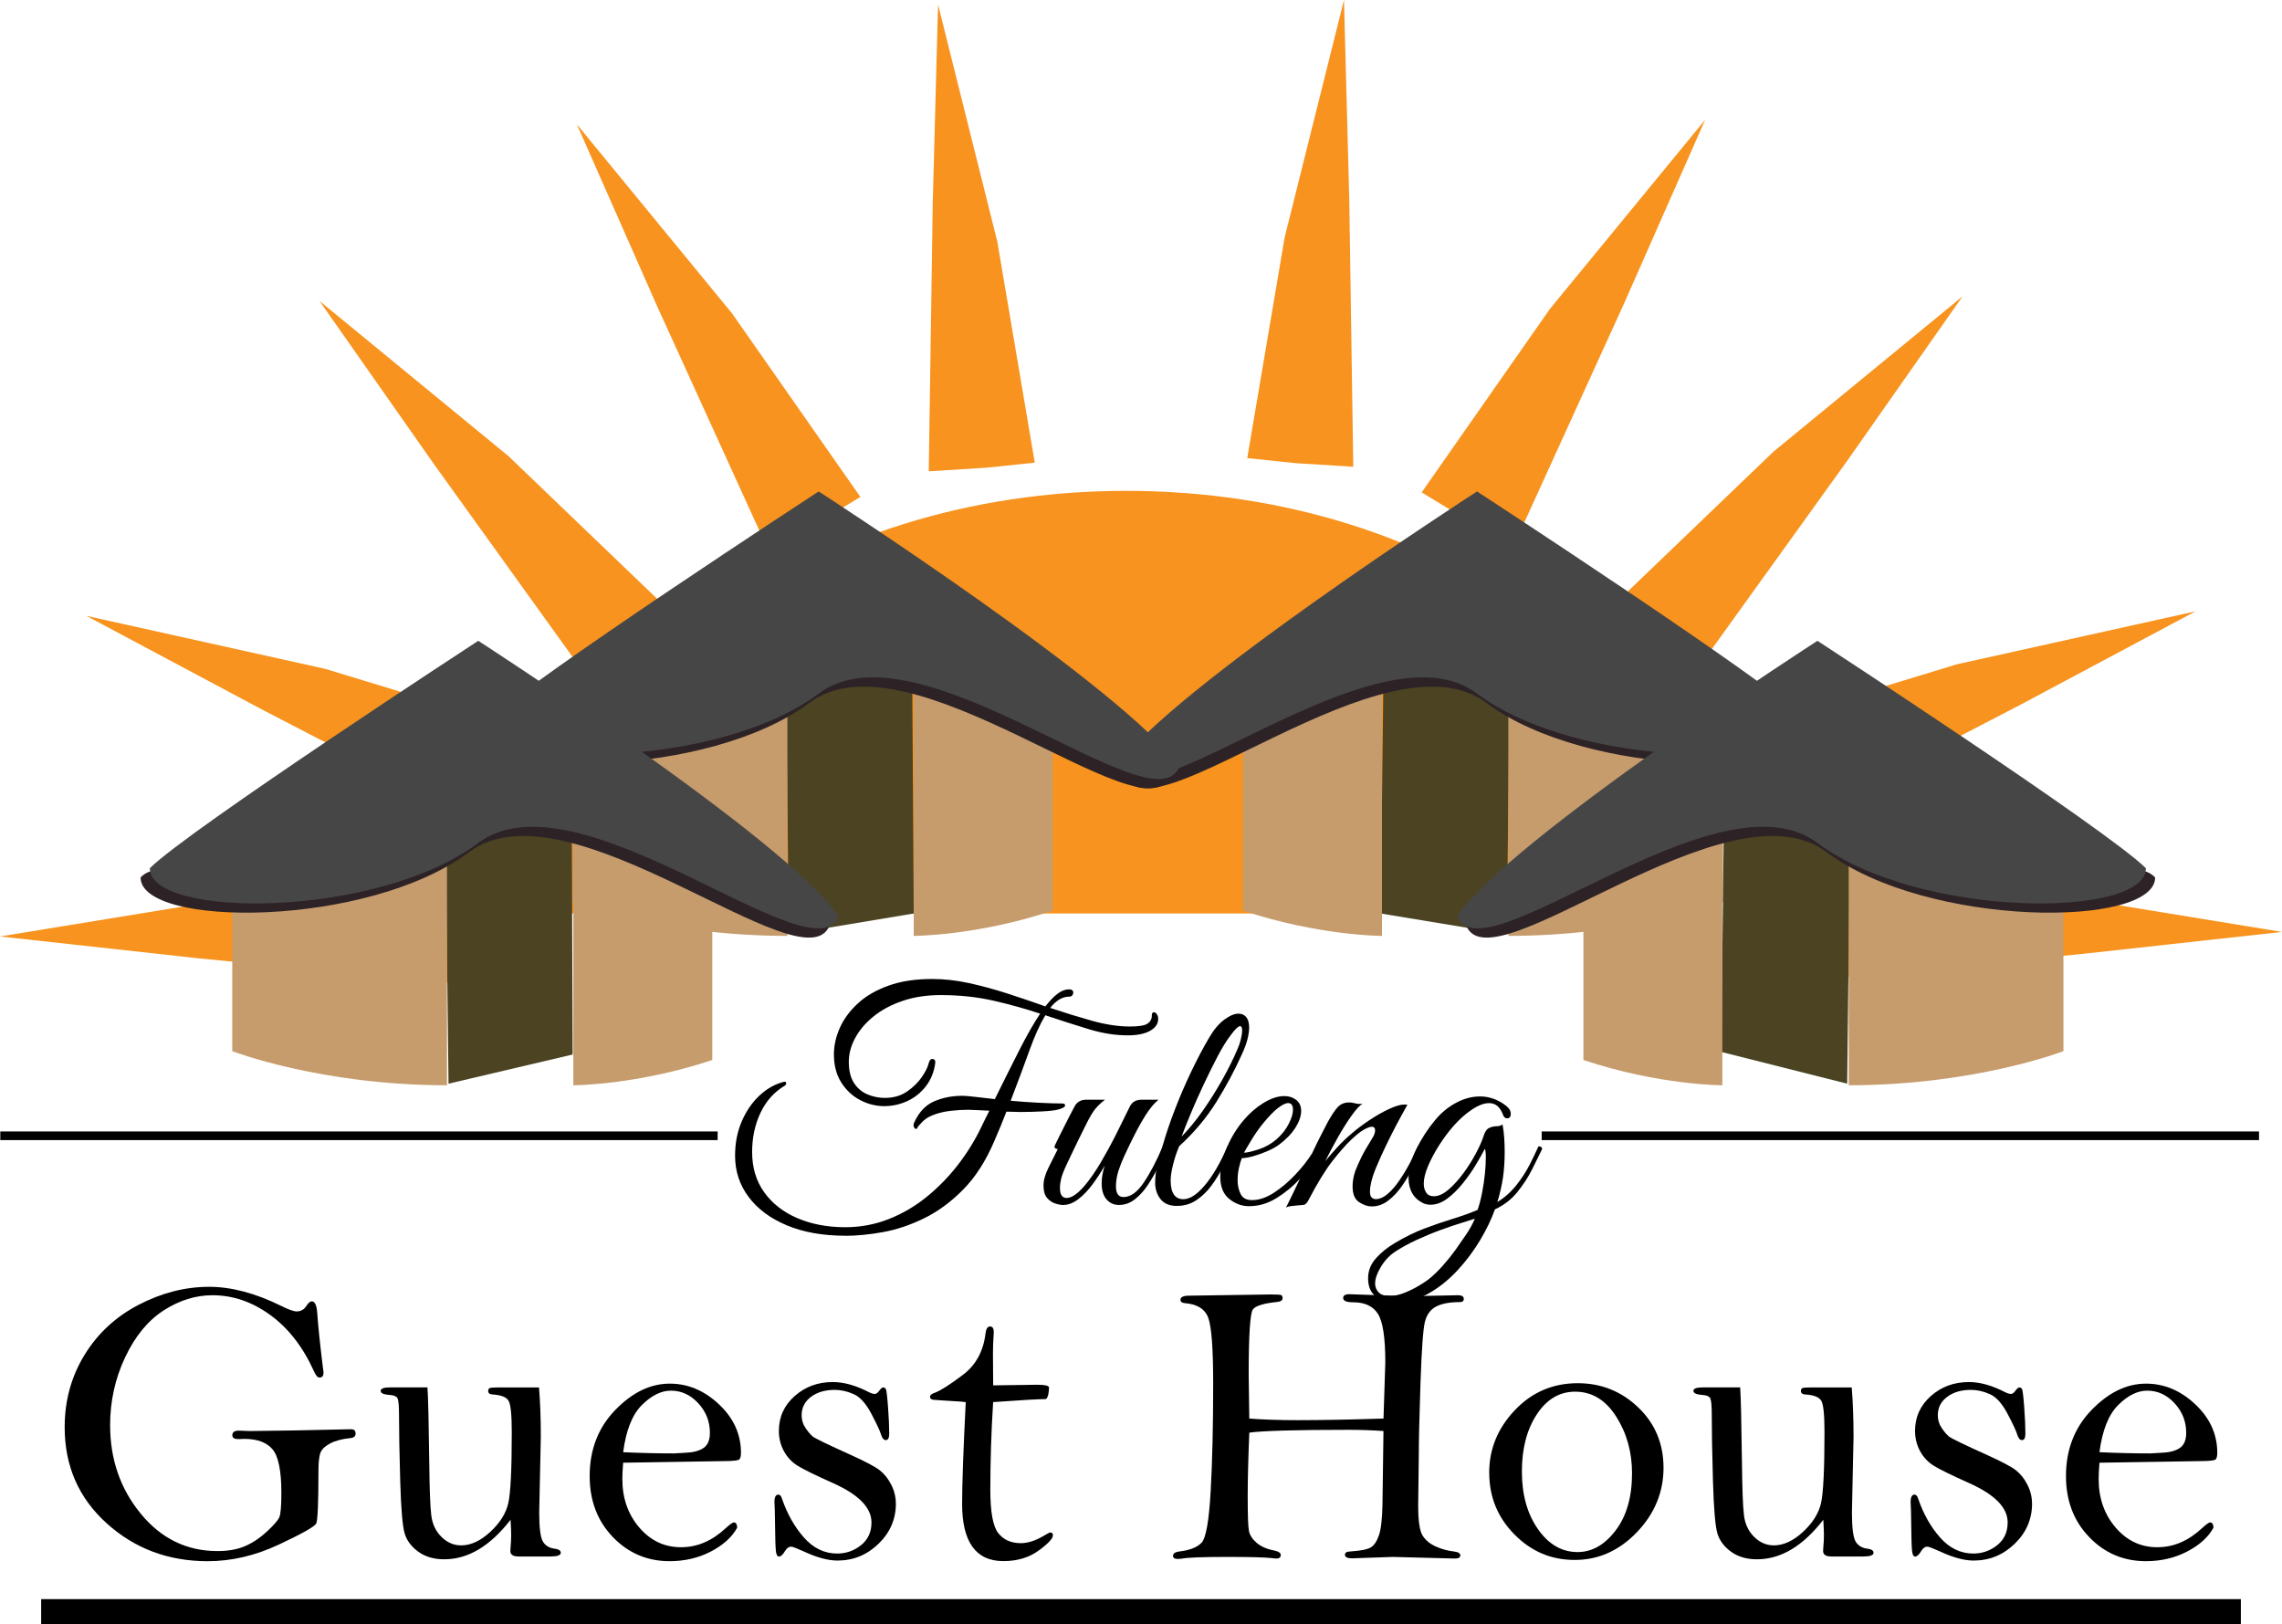 <?xml version="1.0" encoding="UTF-8"?><svg id="a" xmlns="http://www.w3.org/2000/svg" viewBox="0 0 1005.25 715.38"><g id="b"><g><polygon points="0 412.49 106.31 395.13 204.62 386.77 205.08 408.09 204.56 433.63 87.35 422.11 0 412.49" style="fill:#f7931e;"/><polygon points="38.07 271.27 143.23 294.61 237.63 323.34 230.14 343.3 220.17 366.82 115.62 312.63 38.07 271.27" style="fill:#f7931e;"/><polygon points="140.73 132.55 223.98 200.91 295.18 269.22 279.47 283.63 259.95 300.11 191.2 204.49 140.73 132.55" style="fill:#f7931e;"/><polygon points="254.11 54.76 322.45 138.02 379 218.88 360.78 229.96 338.43 242.32 289.6 135.15 254.11 54.76" style="fill:#f7931e;"/><polygon points="413.22 2 439.34 106.5 455.83 203.78 434.62 206 409.13 207.6 410.88 89.85 413.22 2" style="fill:#f7931e;"/></g><g><polygon points="1005.25 410.49 898.94 393.13 800.63 384.77 800.18 406.09 800.7 431.63 917.9 420.11 1005.25 410.49" style="fill:#f7931e;"/><polygon points="967.18 269.27 862.02 292.61 767.63 321.34 775.12 341.3 785.08 364.82 889.64 310.63 967.18 269.27" style="fill:#f7931e;"/><polygon points="864.52 130.55 781.28 198.91 710.07 267.22 725.78 281.63 745.3 298.11 814.06 202.49 864.52 130.55" style="fill:#f7931e;"/><polygon points="751.14 52.76 682.8 136.02 626.26 216.88 644.47 227.96 666.83 240.32 715.65 133.15 751.14 52.76" style="fill:#f7931e;"/><polygon points="592.04 0 565.92 104.5 549.43 201.78 570.63 204 596.13 205.6 594.37 87.85 592.04 0" style="fill:#f7931e;"/></g><path d="M244.13,402.38c0-102.82,112.82-186.17,252-186.17s252,83.35,252,186.17" style="fill:#f7931e;"/></g><g><g><polygon points="608.22 402.38 663.76 411.54 665.1 294.78 609.46 294.14 608.22 402.38" style="fill:#4b4322;"/><path d="M759.03,337.12v60.1s-38.95,15.02-94.6,15.02v-115.89h-55.65v115.89s-27.82,0-61.21-11.13v-70.02l98.31-52.96,113.15,54.99" style="fill:#c69c6d;"/></g><g><path d="M799.42,320.71c0,22.26-100.17,22.26-144.68-11.13-43.85-32.88-147.65,60.19-158.78,32.37,22.26-33.39,68.34-49.52,101.5-53.6,33.15-4.08,87.95,24.32,135.16,30.09s58.28-6.26,66.81,2.27Z" style="fill:#2d2326;"/><path d="M795.34,316.63c0,22.26-100.17,22.26-144.68-11.13-43.85-32.88-147.65,60.19-158.78,32.37,22.26-33.39,158.78-121.4,158.78-121.4,0,0,127.99,83.47,144.68,100.17Z" style="fill:#474646;"/></g></g><g><g><polygon points="758.22 463.35 813.71 477.34 815.05 360.57 759.41 359.93 758.22 463.35" style="fill:#4b4322;"/><path d="M908.97,402.92v60.1s-38.95,15.02-94.6,15.02v-115.89h-55.65v115.89s-27.82,0-61.21-11.13v-70.02l98.31-52.96,113.15,54.99" style="fill:#c69c6d;"/></g><g><path d="M949.37,386.5c0,22.26-100.17,22.26-144.68-11.13-43.85-32.88-147.65,60.19-158.78,32.37,22.26-33.39,68.34-49.52,101.5-53.6,33.15-4.08,87.95,24.32,135.16,30.09,49.38,6.04,58.28-6.26,66.81,2.27Z" style="fill:#2d2326;"/><path d="M945.29,382.42c0,22.26-100.17,22.26-144.68-11.13-43.85-32.88-147.65,60.19-158.78,32.37,22.26-33.39,158.78-121.4,158.78-121.4,0,0,127.99,83.47,144.68,100.17Z" style="fill:#474646;"/></g></g><g><g><polygon points="402.51 402.38 347.52 411.54 346.18 294.78 401.83 294.14 402.51 402.38" style="fill:#4b4322;"/><path d="M252.26,337.12v60.1s38.95,15.02,94.6,15.02v-115.89h55.65v115.89s27.82,0,61.21-11.13v-70.02l-98.31-52.96-113.15,54.99" style="fill:#c69c6d;"/></g><g><path d="M211.87,320.71c0,22.26,100.17,22.26,144.68-11.13,43.85-32.88,147.65,60.19,158.78,32.37-22.26-33.39-68.34-49.52-101.5-53.6-33.15-4.08-87.95,24.32-135.16,30.09-49.38,6.04-58.28-6.26-66.81,2.27Z" style="fill:#2d2326;"/><path d="M215.95,316.63c0,22.26,100.17,22.26,144.68-11.13,43.85-32.88,147.65,60.19,158.78,32.37-22.26-33.39-158.78-121.4-158.78-121.4,0,0-127.99,83.47-144.68,100.17Z" style="fill:#474646;"/></g></g><g><g><polygon points="252.26 464.49 197.58 477.34 196.24 360.57 251.88 359.93 252.26 464.49" style="fill:#4b4322;"/><path d="M102.31,402.92v60.1s38.95,15.02,94.6,15.02v-115.89h55.65v115.89s27.82,0,61.21-11.13v-70.02l-98.31-52.96-113.15,54.99" style="fill:#c69c6d;"/></g><g><path d="M61.92,386.5c0,22.26,100.17,22.26,144.68-11.13,43.85-32.88,147.65,60.19,158.78,32.37-22.26-33.39-68.34-49.52-101.5-53.6-33.15-4.08-87.95,24.32-135.16,30.09-49.38,6.04-58.28-6.26-66.81,2.27Z" style="fill:#2d2326;"/><path d="M66,382.42c0,22.26,100.17,22.26,144.68-11.13,43.85-32.88,147.65,60.19,158.78,32.37-22.26-33.39-158.78-121.4-158.78-121.4,0,0-127.99,83.47-144.68,100.17Z" style="fill:#474646;"/></g></g><rect id="c" x="18.13" y="704.38" width="969" height="11"/><g id="d"><path d="M140.67,606.78c-.77,0-1.57-.95-2.4-2.85-4.84-10.68-11.25-18.92-19.22-24.71-7.97-5.8-16.46-8.7-25.47-8.7-7.41,0-14.58,2.24-21.51,6.71-6.93,4.47-12.59,11.38-16.98,20.71-4.39,9.33-6.58,19.27-6.58,29.82,0,15.05,4.5,28.05,13.51,39.01,9,10.96,20.26,16.44,33.77,16.44,4.8,0,8.89-.74,12.26-2.22,3.38-1.48,6.56-3.61,9.55-6.4,2.99-2.78,4.8-4.86,5.42-6.22,.62-1.36,.93-4.95,.93-10.75,0-9.72-1.29-16.11-3.87-19.2-2.58-3.08-6.71-4.62-12.4-4.62l-2.75,.09c-1.72,0-2.58-.56-2.58-1.69,0-1.36,.95-2.04,2.84-2.04l4.71,.18,20.08-.27,24.62-.53c1.36,0,2.04,.62,2.04,1.87s-.77,1.93-2.31,2.04c-3.67,.36-6.67,1.16-8.98,2.4-2.31,1.24-3.73,2.67-4.27,4.27s-.8,4.3-.8,8.09c0,13.86-.33,21.48-.98,22.84-.65,1.36-6.16,4.47-16.53,9.33-10.37,4.86-20.79,7.29-31.28,7.29-17.36,0-32.2-5.57-44.52-16.71-12.32-11.14-18.48-25.24-18.48-42.3,0-11.73,2.92-22.35,8.75-31.86,5.83-9.51,13.82-16.88,23.95-22.13,10.13-5.24,20.44-7.86,30.93-7.86,9.83,0,20.44,2.81,31.81,8.44,3.2,1.6,5.45,2.4,6.75,2.4,1.84,0,3.26-.8,4.27-2.4,.89-1.36,1.69-2.04,2.4-2.04,1.36,0,2.16,1.72,2.4,5.15,.36,5.39,1.21,13.63,2.58,24.71,.12,.59,.18,1.13,.18,1.6,0,1.42-.62,2.13-1.87,2.13Z"/><path d="M188.3,611.13c.3,3.85,.56,14.99,.8,33.41,.12,11.49,.41,19.15,.89,22.97,.47,3.82,1.97,6.98,4.49,9.46,2.52,2.49,5.41,3.73,8.66,3.73,4.27,0,8.54-1.98,12.84-5.95,4.29-3.97,6.95-8.22,7.95-12.75,1.01-4.53,1.51-14.94,1.51-31.24,0-7.58-.47-12.17-1.42-13.77-.95-1.6-3.26-2.52-6.93-2.75-1.36-.06-2.04-.56-2.04-1.51,0-.65,.21-1.08,.62-1.29,.41-.21,1.75-.31,4-.31h17.77c.53,6.46,.8,13.69,.8,21.68l-.71,33.41c0,6.87,.58,11.2,1.73,12.97,1.16,1.78,2.98,2.79,5.46,3.02,1.54,.24,2.31,.83,2.31,1.78,0,1.07-1.51,1.6-4.53,1.6h-14.04c-2.43,0-3.64-.8-3.64-2.4,0-.47,.03-1.01,.09-1.6,.18-1.78,.27-3.58,.27-5.42,0-1.54-.09-3.79-.27-6.75-4.5,5.81-9.18,10.16-14.04,13.06-4.86,2.9-9.92,4.35-15.2,4.35-4.5,0-8.28-1.1-11.33-3.29-3.05-2.19-5.07-4.84-6.04-7.95-.98-3.11-1.64-10.86-2-23.24-.36-12.38-.53-22.1-.53-29.15,0-3.85-.21-6.25-.62-7.2-.42-.95-1.72-1.48-3.91-1.6-2.37-.18-3.55-.77-3.55-1.78s1.42-1.51,4.27-1.51h16.35Z"/><path d="M274.51,644.28c-.24,3.02-.36,5.42-.36,7.2,0,8.41,2.48,15.52,7.44,21.33,4.96,5.81,11.09,8.71,18.39,8.71s13.75-2.84,19.86-8.53c1.78-1.6,2.91-2.4,3.39-2.4,.95,0,1.45,.77,1.51,2.31-2.25,4.15-6.11,7.64-11.56,10.49s-11.53,4.27-18.22,4.27c-9.84,0-18.17-3.54-24.98-10.62-6.82-7.08-10.22-16.04-10.22-26.88,0-11.61,3.75-21.3,11.24-29.06,7.49-7.76,15.51-11.64,24.04-11.64,8,0,15.23,3.04,21.68,9.11,6.46,6.07,9.69,13.2,9.69,21.37,0,1.24-.19,2.16-.58,2.75-.39,.59-2.66,.89-6.81,.89l-44.51,.71Zm0-4.62c7.72,.36,15.2,.53,22.45,.53l4.72-.27c3.56-.12,6.29-.81,8.19-2.09,1.9-1.27,2.85-3.51,2.85-6.71,0-4.98-1.71-9.32-5.12-13.02-3.42-3.7-7.44-5.55-12.07-5.55-4.28,0-8.54,2.12-12.78,6.35-4.25,4.24-6.99,11.15-8.24,20.75Z"/><path d="M394.65,662.28c0,6.86-2.54,12.76-7.63,17.7-5.09,4.94-11.12,7.41-18.1,7.41-4.14,0-9.08-1.33-14.81-4-3.13-1.42-5-2.13-5.59-2.13-1.01,0-1.89,.62-2.66,1.87-.97,1.66-1.88,2.49-2.72,2.49-.73,0-1.18-.84-1.36-2.53-.18-1.69-.3-5.52-.36-11.51-.06-5.15-.15-8.47-.27-9.95,0-2.19,.58-3.29,1.74-3.29,.67,0,1.19,.56,1.55,1.69,2.3,6.75,5.53,12.49,9.69,17.2,4.16,4.71,9.04,7.07,14.64,7.07,3.95,0,7.46-1.23,10.53-3.69,3.07-2.46,4.6-5.79,4.6-10,0-6.52-5.65-12.29-16.94-17.33-7.75-3.47-12.92-6-15.52-7.6-2.6-1.6-4.64-3.77-6.12-6.49s-2.22-5.7-2.22-8.9c0-6.11,2.31-11.23,6.95-15.35,4.63-4.12,10.24-6.18,16.83-6.18,4.87,0,10.21,1.51,16.03,4.53,.95,.47,1.78,.71,2.49,.71,.59,0,1.25-.49,1.96-1.47,.69-.92,1.24-1.38,1.64-1.38,.52,0,.92,.22,1.21,.67,.29,.45,.61,3.06,.97,7.85,.36,4.79,.53,8.73,.53,11.82,0,1.9-.5,2.85-1.51,2.85-.89,0-1.6-.86-2.13-2.57-.47-1.59-1.9-4.63-4.27-9.12-2.37-4.48-4.96-7.35-7.78-8.58-2.82-1.24-5.58-1.86-8.31-1.86-4.27,0-7.76,1.04-10.49,3.1-2.73,2.07-4.09,4.76-4.09,8.07,0,2.07,.56,3.93,1.69,5.59,1.12,1.66,2.18,2.9,3.15,3.73,.98,.83,6.62,3.57,16.93,8.21,6.4,2.9,10.6,5.13,12.62,6.7,2.01,1.57,3.7,3.68,5.07,6.34,1.36,2.66,2.04,5.44,2.04,8.34Z"/><path d="M437.49,617.62c-.83,13.11-1.24,25.99-1.24,38.62,0,9.73,1.16,16.08,3.48,19.04s5.65,4.45,10,4.45c3.15,0,6.63-1.16,10.44-3.47,1.37-.83,2.2-1.24,2.5-1.24,.77,0,1.16,.42,1.16,1.24,0,1.42-2.11,3.67-6.33,6.75-4.22,3.08-9.39,4.62-15.51,4.62s-10.6-2.11-13.63-6.32c-3.03-4.21-4.54-10.5-4.54-18.86s.53-23.67,1.6-44.85c-.42-.12-3.23-.33-8.44-.62l-5.33-.36c-1.3-.06-1.96-.5-1.96-1.33,0-.77,.74-1.39,2.21-1.86,2.42-.89,6.49-3.49,12.22-7.8,5.73-4.31,9.06-10.4,10.01-18.26,.24-2.07,.91-3.1,2-3.1s1.64,.83,1.64,2.48c0,.53-.03,1.09-.09,1.68-.18,2.3-.27,4.96-.27,7.97l.09,13.82,19.46-.27c3.32,0,5.04,.39,5.15,1.16-.06,2.73-.5,4.44-1.33,5.15-3.08,0-10.84,.44-23.28,1.33Z"/><path d="M609.45,624.82l.8-24.71c0-10.84-1.08-17.96-3.24-21.37-2.16-3.41-5.79-5.11-10.89-5.11-2.96,0-4.44-.62-4.44-1.87,0-1.12,.89-1.69,2.67-1.69l25.9,.89,21.99-.44c1.72,0,2.58,.53,2.58,1.6,0,.95-.56,1.42-1.69,1.42-4.5,0-8,.65-10.49,1.96-2.49,1.3-4.13,3.53-4.93,6.67-.8,3.14-1.45,12.1-1.96,26.88-.5,14.78-.75,25.52-.75,32.21l-.27,21.86c0,6.81,.65,11.24,1.96,13.29,1.3,2.04,3.24,3.64,5.82,4.8,2.58,1.15,5.23,1.88,7.95,2.18,1.9,.24,2.84,.8,2.84,1.69,0,.95-.8,1.42-2.4,1.42l-27.42-.71-17.89,.62c-2.08,0-3.12-.53-3.12-1.6,0-.89,.74-1.36,2.22-1.42,4.74-.3,7.83-.92,9.29-1.87,1.45-.95,2.62-2.75,3.51-5.42s1.39-7.17,1.51-13.51l.44-32.26c-5.09-.36-10.26-.53-15.53-.53-22.89,0-37.42,.42-43.57,1.24-.47,11.36-.71,20.7-.71,28.03,0,8.22,.18,13.28,.53,15.17s1.47,3.65,3.33,5.28c1.87,1.63,4.43,2.77,7.69,3.42,2.01,.42,3.02,1.07,3.02,1.96,0,1.07-.65,1.6-1.96,1.6-.42,0-1.01-.06-1.78-.18-3.2-.36-9.83-.53-19.91-.53-10.96,0-17.68,.26-20.17,.79-.53,.07-1.07,.1-1.6,.1-1.36,0-2.04-.46-2.04-1.37,0-1.04,.92-1.67,2.75-1.92,4.56-.53,7.82-1.8,9.78-3.81s3.3-9.55,4.04-22.62c.74-13.07,1.11-28.95,1.11-47.64,0-15.2-.71-24.78-2.13-28.75s-4.89-6.15-10.4-6.57c-1.24-.12-1.87-.61-1.87-1.46,0-1.22,1.27-1.83,3.82-1.83l35.81-.53c2.55,0,4.07,.07,4.58,.22,.5,.14,.76,.62,.76,1.43,0,.92-.77,1.47-2.31,1.64-5.87,.59-9.44,1.66-10.71,3.21-1.27,1.54-1.91,11.16-1.91,28.84,0,1.84,.09,8.28,.27,19.32,6.03,.47,13.13,.71,21.3,.71,10.53,0,23.13-.24,37.8-.71Z"/><path d="M656.01,648.68c0-10.42,3.76-19.59,11.29-27.52,7.52-7.93,16.77-11.89,27.73-11.89,10.31,0,19.18,3.55,26.62,10.65,7.43,7.1,11.15,15.98,11.15,26.63s-3.91,20.22-11.73,28.36-16.94,12.21-27.37,12.21-19.17-3.74-26.57-11.23c-7.41-7.49-11.11-16.55-11.11-27.21Zm14.4-.53c0,10.18,2.35,18.64,7.07,25.38,4.71,6.75,10.53,10.12,17.46,10.12,6.34,0,11.92-3.16,16.75-9.5,4.83-6.33,7.24-14.73,7.24-25.21,0-9.35-2.33-17.68-6.98-24.98-4.65-7.31-10.68-10.96-18.08-10.96-6.87,0-12.5,3.33-16.88,9.99-4.38,6.66-6.58,15.04-6.58,25.16Z"/><path d="M766.56,611.13c.3,3.85,.56,14.99,.8,33.41,.12,11.49,.41,19.15,.89,22.97,.47,3.82,1.97,6.98,4.49,9.46,2.52,2.49,5.41,3.73,8.67,3.73,4.27,0,8.54-1.98,12.84-5.95,4.29-3.97,6.95-8.22,7.95-12.75,1.01-4.53,1.51-14.94,1.51-31.24,0-7.58-.47-12.17-1.42-13.77-.95-1.6-3.26-2.52-6.93-2.75-1.36-.06-2.04-.56-2.04-1.51,0-.65,.21-1.08,.62-1.29,.41-.21,1.75-.31,4-.31h17.77c.53,6.46,.8,13.69,.8,21.68l-.71,33.41c0,6.87,.58,11.2,1.73,12.97,1.16,1.78,2.98,2.79,5.47,3.02,1.54,.24,2.31,.83,2.31,1.78,0,1.07-1.51,1.6-4.53,1.6h-14.04c-2.43,0-3.64-.8-3.64-2.4,0-.47,.03-1.01,.09-1.6,.18-1.78,.27-3.58,.27-5.42,0-1.54-.09-3.79-.27-6.75-4.5,5.81-9.18,10.16-14.04,13.06-4.86,2.9-9.92,4.35-15.2,4.35-4.5,0-8.28-1.1-11.33-3.29-3.05-2.19-5.06-4.84-6.04-7.95-.98-3.11-1.64-10.86-2-23.24-.36-12.38-.53-22.1-.53-29.15,0-3.85-.21-6.25-.62-7.2-.42-.95-1.72-1.48-3.91-1.6-2.37-.18-3.55-.77-3.55-1.78s1.42-1.51,4.27-1.51h16.35Z"/><path d="M895.15,662.28c0,6.86-2.54,12.76-7.63,17.7-5.09,4.94-11.12,7.41-18.1,7.41-4.14,0-9.08-1.33-14.81-4-3.13-1.42-5-2.13-5.59-2.13-1.01,0-1.89,.62-2.66,1.87-.97,1.66-1.88,2.49-2.72,2.49-.73,0-1.18-.84-1.36-2.53-.18-1.69-.3-5.52-.36-11.51-.06-5.15-.15-8.47-.27-9.95,0-2.19,.58-3.29,1.74-3.29,.67,0,1.19,.56,1.55,1.69,2.3,6.75,5.53,12.49,9.69,17.2,4.16,4.71,9.04,7.07,14.64,7.07,3.95,0,7.46-1.23,10.53-3.69,3.07-2.46,4.6-5.79,4.6-10,0-6.52-5.65-12.29-16.94-17.33-7.75-3.47-12.92-6-15.52-7.6-2.6-1.6-4.64-3.77-6.12-6.49s-2.22-5.7-2.22-8.9c0-6.11,2.31-11.23,6.95-15.35,4.63-4.12,10.24-6.18,16.83-6.18,4.87,0,10.21,1.51,16.03,4.53,.95,.47,1.78,.71,2.49,.71,.59,0,1.25-.49,1.96-1.47,.69-.92,1.24-1.38,1.64-1.38,.52,0,.92,.22,1.21,.67,.29,.45,.61,3.06,.97,7.85,.36,4.79,.53,8.73,.53,11.82,0,1.9-.5,2.85-1.51,2.85-.89,0-1.6-.86-2.13-2.57-.47-1.59-1.9-4.63-4.27-9.12-2.37-4.48-4.96-7.35-7.78-8.58-2.82-1.24-5.58-1.86-8.31-1.86-4.27,0-7.76,1.04-10.49,3.1-2.73,2.07-4.09,4.76-4.09,8.07,0,2.07,.56,3.93,1.69,5.59,1.12,1.66,2.18,2.9,3.15,3.73,.98,.83,6.62,3.57,16.93,8.21,6.4,2.9,10.6,5.13,12.62,6.7,2.01,1.57,3.7,3.68,5.07,6.34,1.36,2.66,2.04,5.44,2.04,8.34Z"/><path d="M924.84,644.28c-.24,3.02-.36,5.42-.36,7.2,0,8.41,2.48,15.52,7.44,21.33,4.96,5.81,11.09,8.71,18.39,8.71s13.75-2.84,19.86-8.53c1.78-1.6,2.91-2.4,3.39-2.4,.95,0,1.45,.77,1.51,2.31-2.25,4.15-6.11,7.64-11.56,10.49s-11.53,4.27-18.22,4.27c-9.84,0-18.17-3.54-24.98-10.62-6.82-7.08-10.22-16.04-10.22-26.88,0-11.61,3.75-21.3,11.24-29.06,7.49-7.76,15.51-11.64,24.04-11.64,8,0,15.23,3.04,21.68,9.11,6.46,6.07,9.69,13.2,9.69,21.37,0,1.24-.19,2.16-.58,2.75-.39,.59-2.66,.89-6.81,.89l-44.51,.71Zm0-4.62c7.72,.36,15.2,.53,22.45,.53l4.72-.27c3.56-.12,6.29-.81,8.19-2.09,1.9-1.27,2.85-3.51,2.85-6.71,0-4.98-1.71-9.32-5.12-13.02-3.42-3.7-7.44-5.55-12.07-5.55-4.28,0-8.54,2.12-12.78,6.35-4.25,4.24-6.99,11.15-8.24,20.75Z"/></g><g id="e"><rect id="f" x=".13" y="498.38" width="316" height="3.81"/><rect id="g" x="679.13" y="498.38" width="316" height="3.81"/><g id="h"><path d="M372.31,544.31c-9.83,0-18.38-1.52-25.66-4.56-7.28-3.04-12.91-7.21-16.88-12.53-3.98-5.31-5.96-11.37-5.96-18.16,0-5.54,.98-10.59,2.95-15.14,1.96-4.56,4.58-8.35,7.84-11.39,3.26-3.04,6.85-5.05,10.79-6.03,.62-.09,.94,.13,.94,.67,0,.45-.22,.8-.67,1.07-4.65,2.77-8.2,6.75-10.65,11.93-2.46,5.18-3.69,10.94-3.69,17.29,0,6.88,1.79,12.8,5.36,17.76,3.57,4.96,8.46,8.75,14.67,11.39,6.21,2.63,13.2,3.95,20.97,3.95,6.7,0,13.06-1.19,19.09-3.55,6.03-2.37,11.59-5.61,16.68-9.72,5.09-4.11,9.67-8.78,13.73-14,4.06-5.23,7.48-10.7,10.25-16.42,.62-1.34,1.25-2.63,1.88-3.89,.62-1.25,1.25-2.5,1.88-3.75-2.14-.09-4.09-.18-5.83-.27-1.74-.09-2.93-.13-3.55-.13-2.41,0-4.98,.16-7.71,.47-2.73,.31-5.27,.92-7.64,1.81-2.37,.89-4.31,2.28-5.83,4.15-.63,.63-1,1.12-1.14,1.47-.13,.36-.33,.54-.6,.54-.36,0-.67-.29-.94-.87-.27-.58-.22-1.23,.13-1.94,2.05-4.56,4.96-7.66,8.71-9.31,3.75-1.65,7.95-2.48,12.6-2.48,.98,0,2.83,.16,5.56,.47,2.72,.31,5.6,.65,8.64,1,3.93-7.95,7.52-15.14,10.79-21.57,3.26-6.43,6.32-11.79,9.18-16.08-6.43-2.14-13.27-4.04-20.5-5.7-7.24-1.65-15.01-2.48-23.32-2.48-6.16,0-11.75,.85-16.75,2.55-5,1.7-9.27,3.98-12.8,6.83-3.53,2.86-6.23,6.03-8.11,9.51-1.88,3.48-2.81,6.97-2.81,10.45,0,3.93,.76,7.06,2.28,9.38,1.52,2.32,3.5,4,5.96,5.03,2.46,1.03,4.98,1.54,7.57,1.54,3.84,0,7.12-.94,9.85-2.81,2.72-1.88,4.89-4,6.5-6.36,1.61-2.37,2.59-4.31,2.95-5.83,.36-1.43,.89-2.14,1.61-2.14,1.07,0,1.52,.63,1.34,1.88-.54,3.93-1.92,7.33-4.15,10.18-2.23,2.86-4.96,5.02-8.17,6.5-3.22,1.47-6.61,2.21-10.18,2.21s-7.19-.89-10.59-2.68c-3.4-1.79-6.16-4.38-8.31-7.77-2.14-3.39-3.22-7.5-3.22-12.33,0-3.93,.87-7.84,2.61-11.72,1.74-3.89,4.38-7.46,7.91-10.72,3.53-3.26,8.02-5.87,13.47-7.84,5.45-1.96,11.88-2.95,19.3-2.95,5.27,0,10.67,.6,16.21,1.81,5.54,1.21,11.14,2.73,16.82,4.56,5.67,1.83,11.28,3.73,16.82,5.7,1.88-2.41,3.66-4.26,5.36-5.56,1.7-1.29,3.39-1.94,5.09-1.94,.71,0,1.21,.16,1.47,.47,.27,.31,.4,.6,.4,.87,0,.36-.13,.76-.4,1.21-.27,.45-.76,.67-1.47,.67-2.95,0-5.72,1.65-8.31,4.96,6.43,2.14,12.62,4.04,18.56,5.7,5.94,1.65,11.46,2.48,16.55,2.48,3.93,0,6.52-.42,7.77-1.27,1.25-.85,1.88-2.03,1.88-3.55,0-.98,.31-1.47,.94-1.47,.45,0,.87,.29,1.27,.87,.4,.58,.6,1.27,.6,2.08,0,2.14-1.19,3.89-3.55,5.23-2.37,1.34-5.65,2.01-9.85,2.01-5.54,0-11.3-.91-17.29-2.75-5.99-1.83-12.33-3.86-19.03-6.1-2.41,4.02-4.78,9.27-7.1,15.75-2.32,6.48-5.05,13.78-8.17,21.91,3.84,.36,7.91,.65,12.19,.87,4.29,.22,7.77,.33,10.45,.33,.89,0,1.34,.27,1.34,.8,0,.72-1.03,1.34-3.08,1.88-1.34,.36-3.6,.63-6.77,.8-3.17,.18-6.46,.27-9.85,.27-.72,0-1.61-.02-2.68-.07-1.07-.04-2.23-.07-3.48-.07-.8,2.06-1.63,4.13-2.48,6.23-.85,2.1-1.77,4.27-2.75,6.5-3.75,8.84-8.33,16.01-13.74,21.51-5.41,5.49-11.17,9.74-17.29,12.73-6.12,2.99-12.19,5.02-18.22,6.1s-11.55,1.61-16.55,1.61Z"/><path d="M468.39,530.78c-.98,0-2.17-.22-3.55-.67-1.39-.45-2.59-1.27-3.62-2.48-1.03-1.21-1.54-3.01-1.54-5.43s.76-5,2.28-8.04l4.02-8.04c-.98,0-1.47-.4-1.47-1.21,.09-.27,.49-1.12,1.21-2.55,.71-1.43,1.56-3.13,2.55-5.09,.98-1.96,1.94-3.86,2.88-5.7,.94-1.83,1.67-3.24,2.21-4.22,1.07-1.96,2.77-2.95,5.09-2.95h8.31c-1.52,1.16-2.88,2.44-4.09,3.82-1.21,1.39-2.7,3.91-4.49,7.57-1.25,2.5-2.35,4.71-3.28,6.63-.94,1.92-1.88,3.87-2.81,5.83-.94,1.97-1.72,3.62-2.35,4.96-1.16,2.5-1.92,4.49-2.28,5.96-.36,1.47-.54,2.84-.54,4.09,0,2.95,.98,4.42,2.95,4.42,2.14,0,4.73-1.74,7.77-5.23,2.5-2.95,4.96-6.48,7.37-10.59,2.41-4.11,4.71-8.35,6.9-12.73,2.19-4.38,4.13-8.31,5.83-11.79,.98-1.96,2.72-2.95,5.23-2.95h7.37c-1.97,1.61-3.95,4.02-5.96,7.24-2.01,3.22-4.22,7.33-6.63,12.33-.63,1.34-1.43,3.04-2.41,5.09-.98,2.06-1.85,4.24-2.61,6.57-.76,2.32-1.14,4.65-1.14,6.97,0,3.13,1.12,4.69,3.35,4.69,3.04,0,5.98-2.1,8.84-6.3,2.86-4.2,5.67-9.56,8.44-16.08,.71,0,1.14,.05,1.27,.13,.13,.09,.25,.45,.33,1.07-.98,2.41-2.17,5.03-3.55,7.84-1.39,2.81-2.95,5.52-4.69,8.11-1.74,2.59-3.66,4.69-5.76,6.3-2.1,1.61-4.4,2.41-6.9,2.41-2.23,0-4.07-.83-5.49-2.48-1.43-1.65-2.14-4-2.14-7.04,0-2.41,.45-5,1.34-7.77-1.52,2.68-3.26,5.36-5.23,8.04-1.97,2.68-4.07,4.89-6.3,6.63-2.23,1.74-4.47,2.61-6.7,2.61Z"/><path d="M518.51,531.18c-3.31,0-5.74-1-7.3-3.02-1.56-2.01-2.35-4.4-2.35-7.17s.4-5.81,1.21-8.84c.8-3.04,1.52-5.58,2.14-7.64,1.43-5,3.24-10.34,5.43-16.01,2.19-5.67,4.6-11.26,7.24-16.75,2.63-5.49,5.25-10.43,7.84-14.81,2.05-3.48,4.26-6.1,6.63-7.84,2.37-1.74,4.44-2.61,6.23-2.61,1.43,0,2.57,.52,3.42,1.54,.85,1.03,1.27,2.57,1.27,4.62,0,1.43-.25,3.13-.74,5.09-.49,1.97-1.32,4.2-2.48,6.7-3.13,6.97-6.86,13.94-11.19,20.9-4.33,6.97-9.8,13.49-16.42,19.56-1.07,2.5-1.97,5.18-2.68,8.04-.72,2.86-1.07,5.18-1.07,6.97,0,5.54,1.88,8.31,5.63,8.31,2.86,0,6.03-2.08,9.51-6.23,3.48-4.15,6.79-9.85,9.92-17.08,.36,0,.71,.07,1.07,.2,.36,.13,.54,.47,.54,1-.98,2.41-2.21,5.07-3.68,7.97-1.47,2.9-3.17,5.65-5.09,8.24-1.92,2.59-4.13,4.71-6.63,6.37-2.5,1.65-5.32,2.48-8.44,2.48Zm2.01-30.55c3.22-3.3,6.34-7.12,9.38-11.46,3.04-4.33,5.87-8.84,8.51-13.53,2.63-4.69,4.85-9.13,6.63-13.33,.62-1.34,1.14-2.81,1.54-4.42,.4-1.61,.6-2.95,.6-4.02,0-1.25-.31-1.88-.94-1.88-.36,0-.89,.33-1.61,1-.72,.67-1.65,1.81-2.81,3.42-1.7,2.23-3.55,5.27-5.56,9.11-2.01,3.84-4.04,7.95-6.1,12.33-2.06,4.38-3.93,8.6-5.63,12.66-1.7,4.07-3.04,7.44-4.02,10.12Z"/><path d="M550.4,531.31c-3.31,0-6.28-1.07-8.91-3.22-2.64-2.14-3.95-5.4-3.95-9.78,0-4.02,.98-8.33,2.95-12.93,1.96-4.6,4.47-8.64,7.5-12.13,2.59-3.04,5.49-5.54,8.71-7.5,3.22-1.96,6.25-2.95,9.11-2.95,1.96,0,3.66,.54,5.09,1.61,1.52,1.16,2.28,2.81,2.28,4.96s-.85,4.69-2.55,7.37c-1.7,2.68-4.11,5.18-7.24,7.5-1.34,.98-3.04,1.92-5.09,2.81-2.06,.89-4.11,1.63-6.16,2.21-2.06,.58-3.75,.87-5.09,.87-.45,1.07-.87,2.5-1.27,4.29-.4,1.79-.6,3.62-.6,5.49,0,2.23,.45,4.24,1.34,6.03,.89,1.79,2.55,2.68,4.96,2.68,3.13,0,6.34-1.07,9.65-3.22,3.3-2.14,6.45-4.8,9.45-7.97,2.99-3.17,5.47-6.32,7.44-9.45,1.07-2.32,2.19-4.62,3.35-6.9,1.16-2.28,2.32-4.53,3.48-6.77,1.79-3.22,3.3-5.47,4.56-6.77,1.25-1.29,2.9-1.94,4.96-1.94,.71,0,1.47,.11,2.28,.33,.8,.22,1.61,.33,2.41,.33,.54,0,.94-.04,1.21-.13-1.25,.72-2.88,2.48-4.89,5.29-2.01,2.81-4.04,6.05-6.1,9.71-2.06,3.66-3.89,7.1-5.49,10.32,1.7-2.05,3.48-4.11,5.36-6.16,1.88-2.05,3.93-4.02,6.16-5.9,2.14-1.88,4.71-3.82,7.71-5.83,2.99-2.01,5.92-3.69,8.78-5.03,2.86-1.34,5.14-2.01,6.83-2.01,.62,0,1.07,.05,1.34,.13-1.97,3.48-3.68,6.63-5.16,9.45-1.47,2.81-2.97,5.81-4.49,8.98-1.52,3.17-2.88,6.21-4.09,9.11-1.21,2.9-1.99,5.34-2.35,7.3-.27,1.16-.4,2.23-.4,3.22,0,1.43,.27,2.37,.8,2.81,.54,.45,1.12,.67,1.74,.67,1.7,0,3.44-.76,5.23-2.28,1.79-1.52,3.5-3.48,5.16-5.9,1.65-2.41,3.19-4.96,4.62-7.64,1.43-2.68,2.63-5.18,3.62-7.5,1.07,0,1.61,.4,1.61,1.21-.98,2.41-2.21,5.07-3.69,7.97-1.47,2.9-3.13,5.67-4.96,8.31-1.83,2.64-3.87,4.8-6.1,6.5-2.23,1.7-4.65,2.55-7.24,2.55-1.79,0-3.64-.63-5.56-1.88-1.92-1.25-2.88-3.57-2.88-6.97,0-.98,.09-2.03,.27-3.15,.18-1.12,.49-2.34,.94-3.68,.71-1.79,1.56-3.71,2.55-5.76,.98-2.05,2.59-4.87,4.82-8.44,.62-.98,1-1.74,1.14-2.28,.13-.54,.2-.98,.2-1.34,0-1.07-.49-1.61-1.47-1.61-.8,0-1.99,.45-3.55,1.34-1.56,.89-3.51,2.46-5.83,4.69-2.23,2.14-4.89,5.18-7.97,9.11-3.08,3.93-6.63,9.74-10.65,17.42-.63,1.16-1.32,1.79-2.08,1.88-.76,.09-1.81,.18-3.15,.27-.89,.09-1.74,.18-2.55,.27-.8,.09-1.47,.31-2.01,.67,1.07-2.14,2.12-4.29,3.15-6.43,1.03-2.14,2.03-4.24,3.01-6.3-3.04,3.31-6.48,6.14-10.32,8.51-3.84,2.37-7.82,3.55-11.93,3.55Zm-2.41-23.58c1.25,0,3.35-.47,6.3-1.41,2.95-.94,5.63-2.43,8.04-4.49,2.32-2.05,4.11-4.31,5.36-6.77,1.25-2.46,1.88-4.53,1.88-6.23,0-1.96-.72-2.95-2.14-2.95-1.07,0-2.55,.72-4.42,2.14-1.88,1.43-4.2,3.84-6.97,7.24-1.7,2.14-3.31,4.47-4.82,6.97-1.52,2.5-2.59,4.33-3.22,5.49Z"/><path d="M615.39,573.52c-8.49,0-12.73-3.48-12.73-10.45,0-3.31,1.16-6.25,3.48-8.84,2.32-2.59,5.09-4.82,8.31-6.7,4.47-2.68,8.84-4.82,13.13-6.43,4.29-1.61,8.4-3.02,12.33-4.22,3.93-1.21,7.59-2.52,10.99-3.95,.8-2.32,1.47-4.89,2.01-7.7,.54-2.81,.94-5.56,1.21-8.24,.27-2.68,.4-5,.4-6.97s-.13-3.39-.4-4.02c-.98,1.88-2.3,4.2-3.95,6.97-1.65,2.77-3.57,5.52-5.76,8.24-2.19,2.73-4.49,4.98-6.9,6.77-2.41,1.79-4.87,2.68-7.37,2.68-.89,0-1.74-.13-2.55-.4-2.5-1.07-4.31-2.59-5.43-4.56-1.12-1.96-1.67-4.2-1.67-6.7,0-4.02,1.16-8.35,3.48-13,2.32-4.64,5.09-8.89,8.31-12.73,2.59-3.13,5.63-5.63,9.11-7.5,3.48-1.88,7.01-2.81,10.59-2.81,4.11,0,7.95,1.39,11.52,4.15,1.34,1.07,2.01,2.23,2.01,3.48,0,1.34-.54,2.01-1.61,2.01-.89,0-1.52-.58-1.88-1.74-1.25-3.3-3.26-4.96-6.03-4.96-2.23,0-4.78,.96-7.64,2.88-2.86,1.92-5.54,4.31-8.04,7.17-2.14,2.41-4.22,5.18-6.23,8.31-2.01,3.13-3.66,6.21-4.96,9.25-1.3,3.04-1.94,5.67-1.94,7.91,0,1.52,.36,2.81,1.07,3.89,.71,1.07,1.83,1.61,3.35,1.61,2.05,0,4.22-.98,6.5-2.95,2.28-1.96,4.47-4.38,6.57-7.24,2.1-2.86,3.93-5.76,5.49-8.71,1.56-2.95,2.66-5.4,3.28-7.37,.62-2.05,1.47-3.33,2.55-3.82,1.07-.49,2.14-.74,3.22-.74s1.96-.27,2.68-.8c.36,1.97,.6,3.95,.74,5.96,.13,2.01,.2,4.04,.2,6.1,0,4.11-.25,7.86-.74,11.26-.49,3.4-1.32,7.01-2.48,10.85,3.22-1.96,6.01-4.44,8.38-7.44,2.37-2.99,4.33-6.03,5.9-9.11,1.56-3.08,2.83-5.74,3.82-7.97,1.07,0,1.61,.4,1.61,1.21-1.16,2.41-2.61,5.36-4.36,8.84-1.74,3.48-3.93,6.86-6.57,10.12-2.64,3.26-5.92,5.78-9.85,7.57-1.52,4.29-3.68,8.8-6.5,13.53-2.81,4.73-6.14,9.18-9.98,13.33-3.84,4.15-8.04,7.52-12.6,10.12-4.56,2.59-9.25,3.89-14.07,3.89Zm-3.22-2.68c1.97,0,4.04-.43,6.23-1.27,2.19-.85,4.27-1.86,6.23-3.01,1.96-1.16,3.48-2.14,4.56-2.95,2.05-1.61,4.15-3.62,6.3-6.03,2.14-2.41,4.02-4.74,5.63-6.97,1.52-2.14,3.08-4.4,4.69-6.77,1.61-2.37,2.9-4.71,3.89-7.04l-5.49,1.74c-2.95,.89-6.19,1.99-9.71,3.28-3.53,1.29-7.04,2.75-10.52,4.36-3.48,1.61-6.66,3.35-9.51,5.23-2.5,1.7-4.58,3.93-6.23,6.7-1.65,2.77-2.48,5.18-2.48,7.24,0,1.52,.52,2.81,1.54,3.89,1.03,1.07,2.66,1.61,4.89,1.61Z"/></g></g></svg>